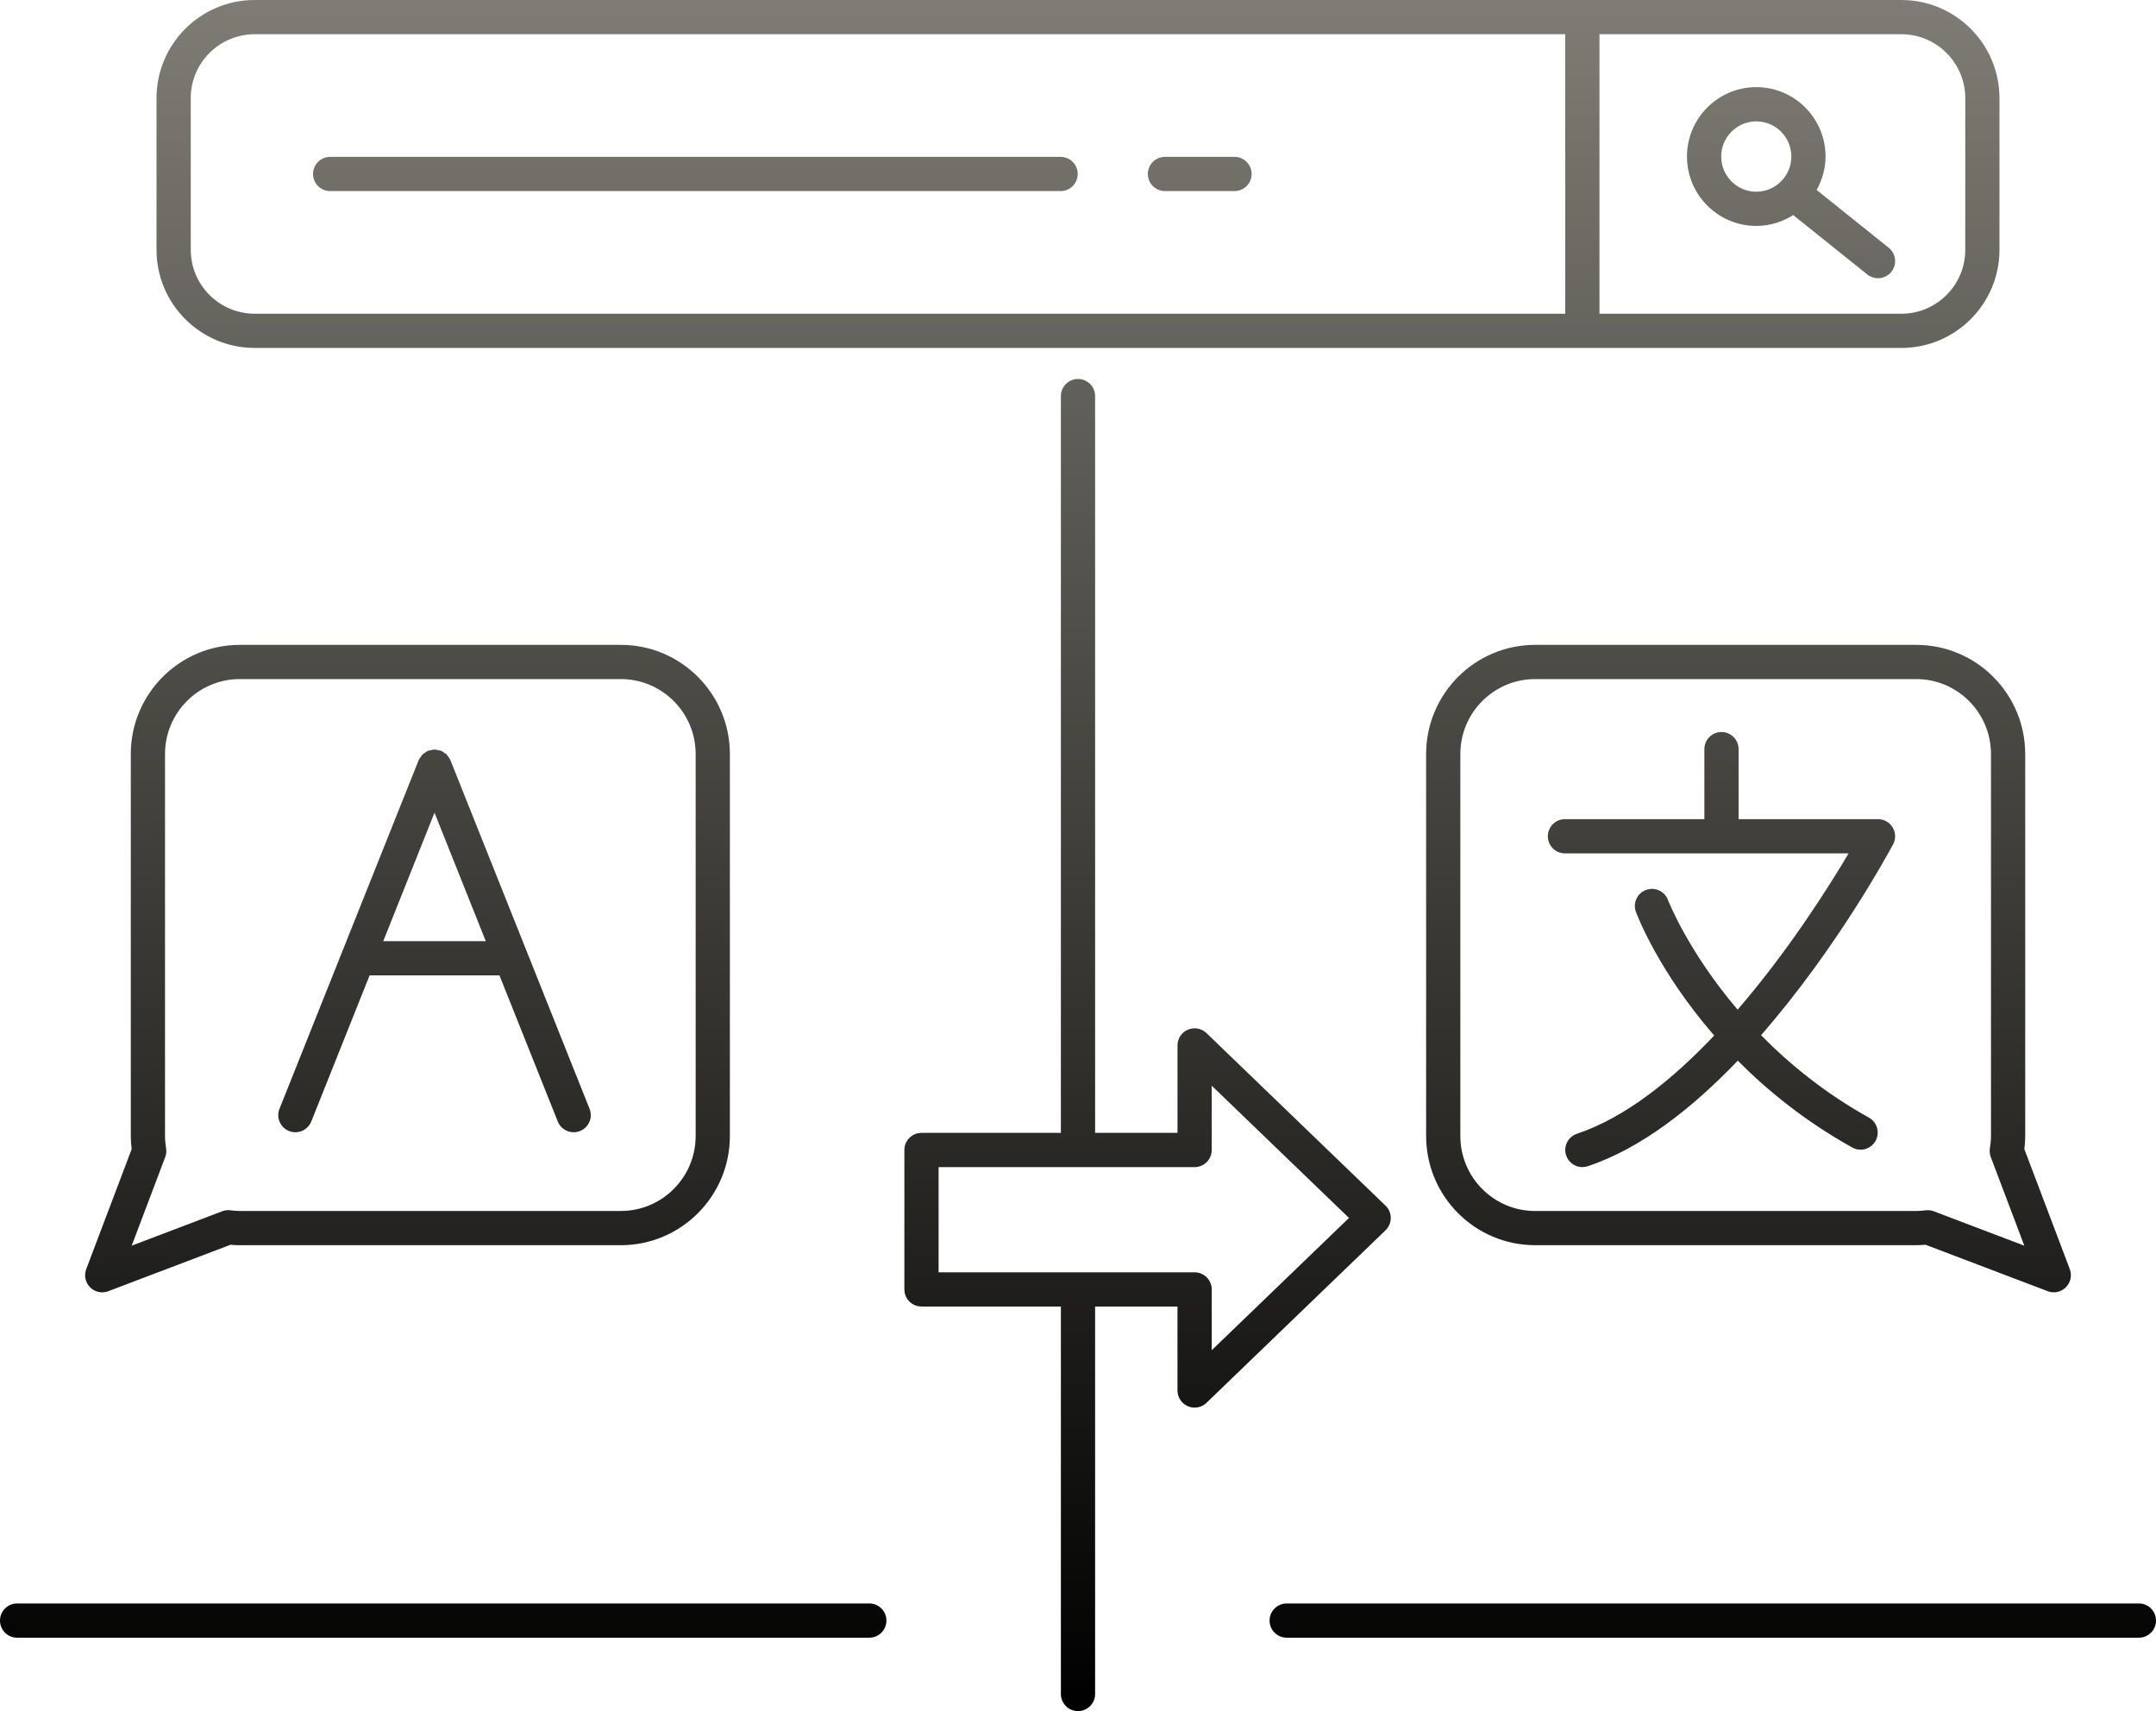 <?xml version="1.0" encoding="UTF-8" standalone="no"?><svg xmlns="http://www.w3.org/2000/svg" xmlns:xlink="http://www.w3.org/1999/xlink" fill="#000000" height="100" preserveAspectRatio="xMidYMid meet" version="1" viewBox="0.0 0.0 126.0 100.0" width="126" zoomAndPan="magnify"><linearGradient gradientUnits="userSpaceOnUse" id="a" x1="63" x2="63" xlink:actuate="onLoad" xlink:show="other" xlink:type="simple" y1="0" y2="100"><stop offset="0" stop-color="#7e7c74"/><stop offset="1" stop-color="#000000"/></linearGradient><path d="M14.882,20.334h96.236c3.162,0,5.734-2.572,5.734-5.734V5.734 c0-3.162-2.572-5.734-5.734-5.734H14.882C11.72,0,9.147,2.572,9.147,5.734V14.6C9.147,17.762,11.72,20.334,14.882,20.334z M114.853,5.734v8.867c0,2.059-1.675,3.734-3.734,3.734H93.476V2h17.643C113.178,2,114.853,3.675,114.853,5.734z M11.147,5.734 C11.147,3.675,12.822,2,14.882,2h76.594v16.334H14.882c-2.06,0-3.734-1.675-3.734-3.734V5.734z M18.295,10.167c0-0.552,0.447-1,1-1 h42.688c0.553,0,1,0.448,1,1s-0.447,1-1,1H19.295C18.742,11.167,18.295,10.719,18.295,10.167z M67.082,10.167c0-0.552,0.447-1,1-1 h4.065c0.553,0,1,0.448,1,1s-0.447,1-1,1h-4.065C67.529,11.167,67.082,10.719,67.082,10.167z M102.64,13.204 c0.795,0,1.531-0.239,2.157-0.636l4.331,3.473c0.185,0.148,0.406,0.22,0.625,0.22c0.293,0,0.584-0.128,0.781-0.375 c0.346-0.431,0.276-1.06-0.154-1.406l-4.214-3.379c0.323-0.582,0.522-1.241,0.522-1.953c0-2.236-1.816-4.056-4.049-4.056 c-2.233,0-4.05,1.819-4.05,4.056S100.406,13.204,102.64,13.204z M102.64,7.093c1.13,0,2.049,0.922,2.049,2.056 s-0.919,2.056-2.049,2.056s-2.05-0.922-2.05-2.056S101.51,7.093,102.64,7.093z M5.974,75.525c0.119,0,0.24-0.021,0.355-0.065 l7.143-2.715c0.178,0.017,0.357,0.026,0.539,0.026h22.277c3.511,0,6.367-2.862,6.367-6.379V44.066c0-3.518-2.856-6.379-6.367-6.379 H14.011c-3.511,0-6.367,2.861-6.367,6.379v22.325c0,0.246,0.017,0.498,0.051,0.764l-2.656,7.016 c-0.139,0.368-0.05,0.784,0.229,1.062C5.458,75.423,5.714,75.525,5.974,75.525z M9.656,67.622c0.062-0.165,0.08-0.342,0.051-0.516 c-0.043-0.262-0.063-0.496-0.063-0.714V44.066c0-2.415,1.959-4.379,4.367-4.379h22.277c2.408,0,4.367,1.964,4.367,4.379v22.325 c0,2.415-1.959,4.379-4.367,4.379H14.011c-0.186,0-0.367-0.017-0.547-0.039c-0.163-0.021-0.326-0.001-0.479,0.058L7.695,72.8 L9.656,67.622z M118.356,44.066c0-3.518-2.856-6.379-6.367-6.379H89.712c-3.511,0-6.367,2.861-6.367,6.379v22.325 c0,3.518,2.856,6.379,6.367,6.379h22.277c0.182,0,0.361-0.01,0.539-0.026l7.143,2.715c0.115,0.044,0.236,0.065,0.355,0.065 c0.26,0,0.516-0.102,0.707-0.292c0.278-0.278,0.367-0.693,0.229-1.062l-2.656-7.016c0.034-0.267,0.051-0.519,0.051-0.764V44.066z M113.015,70.79c-0.114-0.043-0.234-0.065-0.355-0.065c-0.041,0-0.082,0.002-0.123,0.008c-0.18,0.022-0.361,0.039-0.547,0.039 H89.712c-2.408,0-4.367-1.964-4.367-4.379V44.066c0-2.415,1.959-4.379,4.367-4.379h22.277c2.408,0,4.367,1.964,4.367,4.379v22.325 c0,0.219-0.021,0.452-0.063,0.714c-0.029,0.174-0.011,0.352,0.051,0.516l1.961,5.179L113.015,70.79z M16.892,66.099 c0.122,0.048,0.247,0.072,0.371,0.072c0.396,0,0.772-0.238,0.929-0.63l3.408-8.538h7.589l3.408,8.538 c0.156,0.392,0.532,0.63,0.929,0.63c0.124,0,0.249-0.023,0.371-0.072c0.513-0.205,0.763-0.787,0.558-1.299l-3.666-9.186c0,0,0,0,0,0 l-4.464-11.185c-0.002-0.004-0.005-0.006-0.007-0.01c-0.037-0.089-0.096-0.165-0.157-0.24c-0.022-0.027-0.034-0.061-0.058-0.085 c-0.032-0.032-0.077-0.049-0.114-0.077c-0.068-0.051-0.133-0.106-0.211-0.138c-0.004-0.002-0.007-0.005-0.011-0.007 c-0.047-0.019-0.096-0.015-0.144-0.026c-0.075-0.018-0.148-0.041-0.227-0.041c-0.082,0-0.159,0.024-0.238,0.043 c-0.044,0.011-0.09,0.007-0.133,0.024c-0.004,0.002-0.006,0.005-0.01,0.007c-0.084,0.035-0.155,0.092-0.227,0.148 c-0.031,0.025-0.071,0.039-0.099,0.067c-0.026,0.026-0.04,0.064-0.064,0.094c-0.058,0.073-0.116,0.146-0.152,0.232 c-0.002,0.004-0.005,0.006-0.007,0.01L20.002,55.61c-0.001,0.003-0.002,0.005-0.003,0.008L16.334,64.8 C16.129,65.313,16.379,65.895,16.892,66.099z M22.397,55.003l2.996-7.507l2.996,7.507H22.397z M110.611,48.358 c0.181,0.301,0.19,0.674,0.025,0.984c-0.206,0.386-3.255,6.049-7.718,11.156c1.652,1.68,3.723,3.379,6.305,4.817 c0.482,0.269,0.656,0.877,0.388,1.36c-0.184,0.329-0.523,0.514-0.875,0.514c-0.164,0-0.331-0.041-0.485-0.126 c-2.741-1.526-4.936-3.308-6.693-5.075c-2.613,2.73-5.614,5.116-8.766,6.168c-0.105,0.035-0.212,0.052-0.316,0.052 c-0.419,0-0.809-0.265-0.948-0.684c-0.175-0.524,0.107-1.09,0.632-1.265c2.833-0.946,5.586-3.174,8.02-5.741 c-3.227-3.711-4.493-7.003-4.574-7.22c-0.193-0.517,0.068-1.092,0.585-1.286c0.518-0.194,1.093,0.067,1.288,0.584 c0.018,0.048,1.173,3.011,4.07,6.41c2.961-3.433,5.306-7.138,6.486-9.133H91.459c-0.553,0-1-0.448-1-1s0.447-1,1-1h8.147V43.78 c0-0.552,0.447-1,1-1s1,0.448,1,1v4.093h8.147C110.105,47.873,110.431,48.057,110.611,48.358z M0,94.709c0-0.552,0.447-1,1-1h49.804 c0.553,0,1,0.448,1,1s-0.447,1-1,1H1C0.447,95.709,0,95.261,0,94.709z M126,94.709c0,0.552-0.447,1-1,1H75.196c-0.553,0-1-0.448-1-1 s0.447-1,1-1H125C125.553,93.709,126,94.157,126,94.709z M69.423,82.183c0.127,0.054,0.26,0.08,0.392,0.08 c0.254,0,0.504-0.097,0.694-0.28l10.464-10.083c0.195-0.188,0.306-0.449,0.306-0.72s-0.11-0.532-0.306-0.72L70.509,60.376 c-0.289-0.278-0.715-0.358-1.086-0.2c-0.369,0.157-0.608,0.52-0.608,0.92v5.111H64V23.148c0-0.552-0.447-1-1-1s-1,0.448-1,1v43.059 h-8.147c-0.553,0-1,0.448-1,1v8.148c0,0.552,0.447,1,1,1H62V99c0,0.552,0.447,1,1,1s1-0.448,1-1V76.356h4.814v4.907 C68.814,81.664,69.054,82.026,69.423,82.183z M54.853,74.356v-6.148h14.962c0.553,0,1-0.448,1-1v-3.759l8.022,7.73l-8.022,7.731 v-3.554c0-0.552-0.447-1-1-1H54.853z" fill="url(#a)"/></svg>